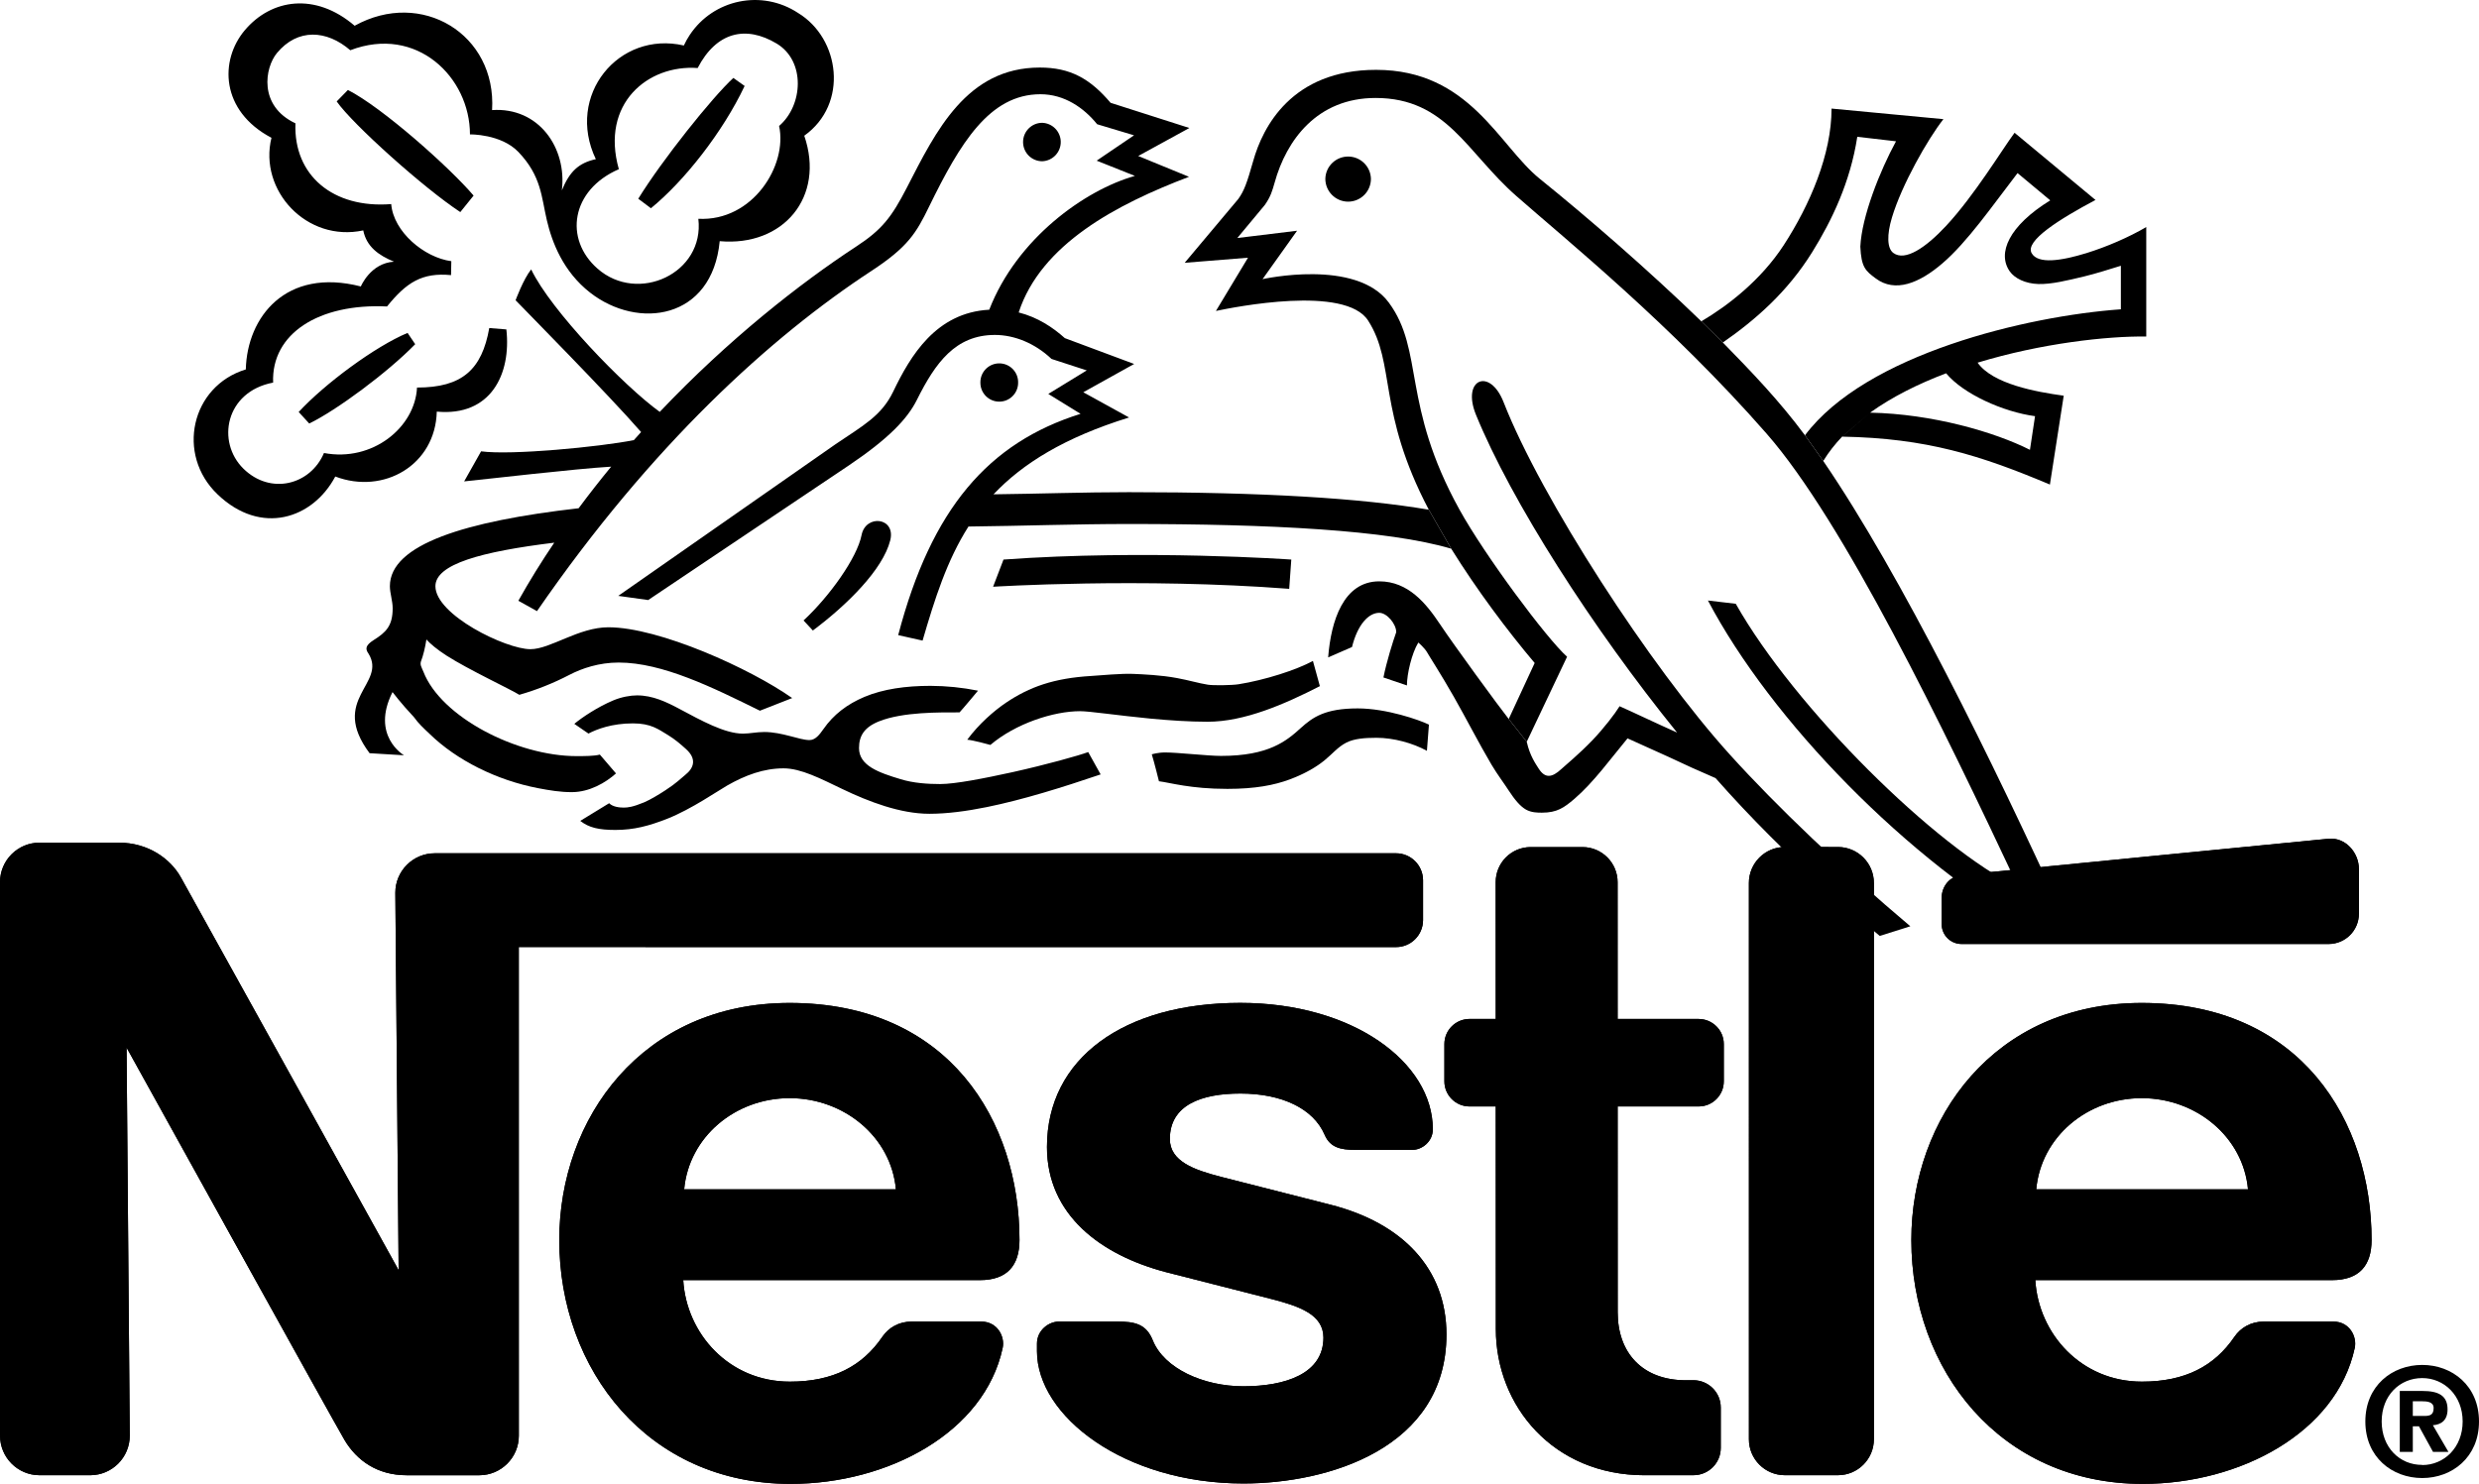 <?xml version="1.0" encoding="iso-8859-1"?>
<svg xmlns="http://www.w3.org/2000/svg" xmlns:xlink="http://www.w3.org/1999/xlink" version="1.1" id="Layer_1" x="0px" y="0px" viewBox="0 0 200 119.751" style="enable-background:new 0 0 200 119.751;" xml:space="preserve">
<path style="fill-rule:evenodd;clip-rule:evenodd;" d="M80.619,32.413c0.842,0,1.521-0.684,1.521-1.525  c0.023-0.841-0.641-1.541-1.481-1.563c-0.841-0.023-1.541,0.641-1.563,1.481c-0.001,0.027-0.001,0.054,0,0.082  C79.095,31.729,79.773,32.413,80.619,32.413L80.619,32.413z M99.026,63.663c2.261,0,3.783-0.305,5.008-0.757  c1.219-0.453,2.156-0.999,2.838-1.558c0.647-0.529,1.058-1.066,1.748-1.419c0.609-0.315,1.466-0.389,2.428-0.389  c1.381,0,2.936,0.427,4.072,1.052l0.163-2.114c-0.757-0.374-3.426-1.309-5.744-1.309c-2.634,0-3.629,0.71-4.602,1.588  c-1.132,1.026-2.562,2.246-6.429,2.246c-1.03,0-3.503-0.279-4.507-0.279c-0.61,0-1.078,0.152-1.078,0.152  c0.184,0.578,0.578,2.172,0.578,2.172C94.427,63.164,96.042,63.663,99.026,63.663L99.026,63.663z M87.137,57.393  c0.783,0,3.061,0.347,5.691,0.6c1.494,0.141,3.094,0.252,4.603,0.252c2.955,0,6.191-1.405,9.053-2.872l-0.56-2.036  c-1.337,0.732-3.88,1.546-6,1.883c-0.522,0.085-2.037,0.106-2.468,0.037c-0.715-0.111-1.572-0.368-2.493-0.536  c-1.294-0.243-2.708-0.301-3.546-0.338c-0.925-0.041-2.583,0.115-3.397,0.169c-2.993,0.179-4.971,0.883-6.865,2.161  c-0.956,0.647-2.177,1.704-3.12,2.982c0.485,0.036,1.867,0.422,1.867,0.422C81.945,58.381,85.012,57.393,87.137,57.393  L87.137,57.393z"></path>
<path style="fill-rule:evenodd;clip-rule:evenodd;" d="M51.067,58.377c1.457,0,2.042,0.473,2.846,0.956  c0.563,0.347,1.005,0.731,1.426,1.111c0.9,0.804,0.643,1.541-0.063,2.098c-0.363,0.289-0.673,0.636-1.588,1.231  c-0.441,0.291-1.204,0.758-1.724,0.978c-0.916,0.379-1.315,0.422-1.647,0.422c-0.337,0-0.873-0.052-1.173-0.352l-2.33,1.425  c0.699,0.546,1.493,0.731,2.83,0.731c1.51,0,2.714-0.326,4.202-0.908c1.929-0.764,4.098-2.264,4.818-2.674  c1.474-0.842,2.962-1.389,4.555-1.389c1.404,0,2.987,0.831,4.76,1.679c2.094,1.004,4.65,1.988,7.001,1.988  c1.41,0,2.988-0.206,4.64-0.542c2.935-0.599,6.09-1.588,9.178-2.635l-1.003-1.803c-0.753,0.278-3.331,1.003-6.103,1.62  c-2.298,0.504-4.629,0.961-5.839,0.961c-0.988,0-2.151-0.072-3.193-0.393c-1.768-0.532-3.356-1.089-3.356-2.51  c0-0.983,0.42-1.677,1.61-2.156c1.925-0.773,4.924-0.725,6.501-0.725c0.295-0.316,1.489-1.752,1.489-1.752  c-1.264-0.255-2.55-0.385-3.84-0.389c-1.977,0-3.804,0.253-5.318,0.889c-1.404,0.59-2.509,1.442-3.308,2.594  c-0.321,0.457-0.652,0.893-1.135,0.893c-0.801,0-2.189-0.652-3.64-0.652c-0.632,0-1.168,0.131-1.725,0.131  c-1.468,0-3.382-1.067-5.087-1.977c-1.073-0.573-2.177-1.11-3.461-1.11c-0.532,0-1.261,0.132-1.909,0.405  c-1.246,0.521-2.51,1.363-3.146,1.893l1.142,0.784C48.143,58.849,49.354,58.377,51.067,58.377L51.067,58.377z M154.121,74.751  c-5.487-4.627-10.795-9.69-14.537-13.829c-6.464-7.137-15.269-20.756-18.277-28.463c-1.111-2.835-3.404-1.872-2.23,1.011  c2.84,6.965,9.388,17.206,16.226,25.649c-1.594-0.706-3.57-1.654-4.638-2.125c-0.364,0.595-1.264,1.772-2.189,2.74  c-1.072,1.115-2.176,2.02-2.518,2.335c-0.753,0.7-1.304,0.753-1.81-0.025c-0.23-0.369-0.719-1.03-0.973-2.179l-1.453-1.84  c-0.779-0.978-4.427-5.969-5.544-7.648c-1.114-1.672-2.56-3.462-4.902-3.462c-2.897,0-3.897,3.209-4.123,6.138l1.924-0.837  c0.449-1.815,1.339-2.761,2.2-2.761c0.614,0,1.368,0.894,1.368,1.562c-0.279,0.784-0.785,2.404-1.032,3.656l1.895,0.643  c0-0.922,0.387-2.595,0.919-3.462c0,0,0.525,0.447,0.721,0.81c0.125,0.235,1.062,1.667,2.147,3.571  c0.968,1.699,2.045,3.798,3.034,5.47c0.478,0.805,1.027,1.526,1.393,2.094c0.489,0.748,0.928,1.272,1.393,1.537  c0.436,0.241,0.906,0.247,1.285,0.247c1.225,0,1.787-0.406,2.619-1.114c1.558-1.343,2.9-3.209,4.287-4.882l3.272,1.477  c1.265,0.602,2.542,1.179,3.83,1.731c2.79,3.168,5.913,6.271,9.189,9.222l2.225,1.962c0.607,0.525,1.215,1.04,1.832,1.551  L154.121,74.751L154.121,74.751z"></path>
<path style="fill-rule:evenodd;clip-rule:evenodd;" d="M166.403,73.8c-5.604-12.267-12.988-27.354-19.305-36.595l-1.475-2.073  c-2.109-2.844-4.391-5.202-6.627-7.49l-1.736-1.709c-4.377-4.241-9.288-8.48-13.031-11.501c-3.302-2.66-5.649-8.795-13.212-8.795  c-6.817,0-9.148,4.634-9.91,7.349c-0.507,1.782-0.725,2.397-1.2,3.066l-4.33,5.156l5.108-0.411l-2.588,4.297  c1.484-0.309,10.441-2.109,12.283,0.784c2.236,3.499,0.71,7.296,4.891,15.255l1.808,3.146c2.081,3.346,4.544,6.633,6.734,9.226  l-2.094,4.518l1.453,1.84l3.255-6.863c-1.661-1.484-6.634-8.17-8.689-11.888c-4.672-8.458-2.836-12.809-5.687-16.685  c-2.64-3.598-10.192-1.899-10.192-1.899l2.785-3.907l-4.821,0.588l2.23-2.682c0.475-0.694,0.585-1.114,0.779-1.784  c0.947-3.433,3.429-6.837,8.142-6.837c5.723,0,7.359,4.393,11.337,7.891c4.027,3.546,12.471,10.362,20.196,19.178  c6.23,7.106,14.214,23.628,20.348,36.669c-6.706-3.268-18.062-14.503-22.819-22.919l-2.245-0.263  c5.108,9.689,16.069,20.971,26.91,27.113L166.403,73.8L166.403,73.8z"></path>
<path style="fill-rule:evenodd;clip-rule:evenodd;" d="M150.874,33.302c1.788-1.284,3.904-2.331,6.134-3.177  c1.372,1.662,4.608,3.119,7.174,3.461l-0.411,2.716C160.925,34.864,155.893,33.401,150.874,33.302l-2.25,1.935  c6.81,0.126,11.145,1.505,16.758,3.867l1.114-7.17c-2.225-0.305-5.734-0.941-6.948-2.667c5.134-1.563,10.461-2.152,13.607-2.109  v-8.833c-1.404,0.821-3.172,1.589-4.84,2.106c-2.04,0.625-3.895,0.9-4.406,0c-0.564-0.989,2.25-2.751,5.151-4.293l-6.529-5.423  c-0.989,1.331-3.236,5.055-5.527,7.516c-1.627,1.747-3.304,2.893-4.261,2.179c-0.502-0.379-0.522-1.473-0.107-2.851  c0.794-2.647,2.882-6.323,4.154-7.943l-9.025-0.853c0,3.688-1.732,7.749-3.864,11.031c-1.839,2.824-4.506,4.878-6.642,6.139  l1.736,1.709c2.64-1.835,5.212-4.082,7.201-7.281c1.6-2.572,3.087-5.681,3.645-9.321l3.125,0.363  c-1.299,2.382-2.768,6.081-2.879,8.501c0.078,1.646,0.395,1.94,1.243,2.566c1.567,1.173,3.509,0.385,5.359-1.199  c2.04-1.742,4.047-4.661,6.082-7.302l2.638,2.2c-3.344,2.061-4.291,4.266-3.27,5.727c0.398,0.568,1.257,0.995,2.323,1.026  c1.058,0.026,2.31-0.285,3.678-0.611c0.962-0.232,2.004-0.568,2.966-0.863v3.514c-7.6,0.542-20.571,3.619-25.485,10.167l1.475,2.073  c0.426-0.699,0.94-1.353,1.525-1.968L150.874,33.302L150.874,33.302z M51.494,16.038l1.021,0.767  c2.673-2.177,5.797-6.138,7.56-9.868L59.164,6.29C57.459,7.853,53.393,12.949,51.494,16.038z"></path>
<path style="fill-rule:evenodd;clip-rule:evenodd;" d="M49.927,13.654c-1.499-5.291,2.345-8.458,6.359-8.164  c1.505-2.899,3.866-3.477,6.376-1.973c2.335,1.405,2.14,4.976,0.194,6.649c0.695,3.182-2.13,7.716-6.516,7.491  c0.521,4.392-4.867,6.891-8.132,4.023C45.492,19.299,46.06,15.333,49.927,13.654z M48.07,12.845  c-1.393,0.305-2.12,1.004-2.741,2.515c0.416-3.436-1.867-6.728-5.628-6.476c0.368-6.138-5.712-9.794-11.089-6.806  c-3.176-2.72-6.727-2.168-8.863,0.363c-2.041,2.419-1.973,6.501,2.152,8.679c-1.042,4.239,2.841,8.453,7.406,7.473  c0.263,1.305,1.22,2.004,2.482,2.525c-1.899,0.111-2.677,1.999-2.677,1.999c-6.054-1.551-9.178,2.473-9.28,6.696  c-4.418,1.342-5.654,6.865-2.271,10.09c3.498,3.345,7.67,1.973,9.489-1.448c3.903,1.484,8.08-0.926,8.189-5.238  c4.351,0.41,6.018-3.019,5.613-6.633l-1.379-0.111c-0.594,3.356-2.188,4.803-5.829,4.803c-0.158,3.224-3.603,6.023-7.506,5.282  c-1.095,2.577-4.308,3.418-6.502,1.262c-2.188-2.157-1.463-6.212,2.399-6.944c-0.158-3.955,3.692-6.406,9.189-6.143  c1.562-1.936,2.824-2.757,5.165-2.53l0.022-1.125c-2.194-0.295-4.666-2.374-4.849-4.608c-4.682,0.373-7.886-2.31-7.727-6.518  c-3.009-1.41-2.467-4.498-1.493-5.67c1.677-2.025,4.023-1.863,5.918-0.227c5.349-2.046,9.656,2.177,9.656,6.791  c0,0,2.5-0.048,3.904,1.415c1.857,1.941,1.857,3.629,2.298,5.512c0.416,1.778,1.31,4.14,3.493,5.844  c3.86,3.01,9.843,2.194,10.453-4.154c5.138,0.456,8.516-3.577,6.822-8.51c3.598-2.567,2.882-7.859-0.5-9.906  c-2.911-1.922-6.828-1.121-8.75,1.79c-0.176,0.266-0.331,0.545-0.465,0.835C49.905,2.461,45.613,7.711,48.07,12.845L48.07,12.845z   M71.824,43.601c0.463-1.852-1.978-2.126-2.315-0.42c-0.357,1.826-2.577,4.94-4.681,6.891l0.752,0.81  C68.342,48.818,71.231,45.963,71.824,43.601L71.824,43.601z M84.085,13.013c0.857-0.032,1.525-0.753,1.493-1.609  c-0.03-0.812-0.681-1.463-1.493-1.493c-0.857,0-1.546,0.699-1.546,1.551C82.54,12.319,83.228,13.013,84.085,13.013z M106.925,14.428  c0.025-1.016,0.868-1.819,1.884-1.794c0.981,0.024,1.771,0.813,1.794,1.794c0.003,1.017-0.819,1.843-1.835,1.846  c-0.001,0-0.002,0-0.003,0C107.752,16.274,106.925,15.448,106.925,14.428L106.925,14.428z M104.01,47.519  c-11.971-0.919-23.89-0.168-23.89-0.168l0.84-2.194c11.446-0.831,23.219,0,23.219,0L104.01,47.519L104.01,47.519z"></path>
<path style="fill-rule:evenodd;clip-rule:evenodd;" d="M31.668,55.852c0,0,0.679,0.906,1.736,2.031  c0.358,0.505,0.752,0.867,1.25,1.337c2.195,2.14,5.423,3.745,8.753,4.386c0.947,0.181,1.789,0.321,2.725,0.321  c1.42,0,2.729-0.762,3.565-1.511l-1.304-1.521c-0.42,0.125-1.294,0.125-1.872,0.125c-4.829,0-10.956-3.16-12.366-6.822  c-0.143-0.357-0.31-0.557-0.168-0.894c0.136-0.337,0.316-1.046,0.415-1.698c0.284,0.326,0.867,0.815,1.609,1.293  c1.799,1.152,5.219,2.746,5.886,3.173c1.401-0.401,2.758-0.942,4.05-1.615c1.004-0.521,2.378-0.989,3.966-0.989  c3.529,0,7.585,2.009,11.394,3.887l2.603-1.021c-3.382-2.382-10.735-5.712-14.827-5.712c-2.409,0-4.677,1.768-6.291,1.768  c-1.984,0-7.664-2.772-7.664-5.081c0-1.778,3.676-2.789,9.588-3.515c-1.031,1.521-1.998,3.085-2.897,4.687l1.504,0.837  c9.258-13.43,18.884-22.149,26.985-27.457c2.945-1.931,3.614-3.061,4.639-5.171c2.51-5.134,4.877-9.085,8.995-9.085  c1.919,0,3.492,1.084,4.572,2.42l2.977,0.894l-3.015,2.046l3.084,1.231c-4.025,1.131-9.521,5.05-11.751,10.799  c-4.287,0.227-6.355,3.704-7.753,6.617c-0.948,1.963-2.451,2.746-4.645,4.235L49.88,48.087l2.414,0.337l16.195-10.868  c3.199-2.156,4.713-3.745,5.482-5.282c1.499-3.009,3.12-5.244,6.297-5.244c1.562,0,3.229,0.668,4.565,1.936l2.845,0.926  l-3.103,1.899l2.603,1.606c-7.438,2.331-12.041,7.664-14.713,17.858l1.967,0.442c0.984-3.371,1.962-6.469,3.702-9.205  c4.303-0.047,8.665-0.205,12.941-0.205c11.414,0,20.892,0.484,26.005,1.993l-1.808-3.146c-5.469-0.937-13.408-1.415-24.196-1.415  c-3.613,0-7.281,0.131-10.92,0.173c2.352-2.488,5.728-4.587,10.936-6.201l-3.693-2.036l4.102-2.283l-5.591-2.084  c-0.978-0.878-2.194-1.683-3.723-2.073c1.793-5.507,7.89-8.726,13.739-10.946l-4.097-1.679l4.128-2.261L89.6,8.297  c-1.662-1.956-3.256-2.846-5.708-2.846c-5.902,0-8.384,5.128-10.72,9.674c-1.236,2.399-2.01,3.408-4.103,4.776  c-4.54,2.972-10.321,7.516-15.842,13.339c-2.883-2.082-8.781-8.175-10.373-11.498c-0.632,0.783-1.257,2.489-1.257,2.489  c0.606,0.635,7.543,7.658,10.125,10.635c-0.195,0.216-0.388,0.431-0.583,0.652c-2.752,0.547-9.894,1.236-12.325,0.905l-1.367,2.426  c1.814-0.179,8.916-1.016,11.861-1.189c-0.903,1.097-1.778,2.216-2.625,3.356c-9.126,1.041-15.228,2.914-15.228,6.292  c0,0.558,0.225,1.188,0.225,1.782c0,1.415-0.532,1.937-1.536,2.567c-0.652,0.416-0.695,0.7-0.415,1.089  c1.514,2.447-3.188,3.661,0.088,8.038l2.778,0.168C32.594,60.953,29.885,59.377,31.668,55.852L31.668,55.852z M28.068,7.261  l-0.904,0.926c1.299,1.857,7.054,7.013,9.972,8.928l1.073-1.331C36.296,13.532,30.856,8.678,28.068,7.261L28.068,7.261z   M24.097,33.248l0.852,0.93c2.194-1.062,6.317-4.113,8.548-6.401l-0.614-0.911C30.261,27.962,26.211,30.96,24.097,33.248  L24.097,33.248z"></path>
<path style="fill-rule:evenodd;clip-rule:evenodd;" d="M151.181,71.257c0.002-1.601-1.294-2.9-2.895-2.902c-0.001,0-0.001,0-0.002,0  l-4.291-0.002c-1.603,0.003-2.9,1.305-2.897,2.908c0,0.001,0,0.001,0,0.002l0.002,44.883c-0.004,1.6,1.291,2.9,2.891,2.904  c0.002,0,0.004,0,0.007,0h4.291c1.603-0.004,2.899-1.306,2.895-2.908v0V71.257L151.181,71.257z M156.65,72.451v2.134  c0.003,0.884,0.722,1.599,1.607,1.596h0h29.609c1.349,0,2.444-1.089,2.444-2.44v-3.614c0-1.349-1.109-2.572-2.451-2.44  c0,0-28.618,2.808-29.542,2.913C157.25,70.717,156.65,71.568,156.65,72.451L156.65,72.451z M132.682,119.053  c-7.366,0-12.002-5.585-12.002-11.803l-0.007-17.958h-2.109c-1.121,0.002-2.032-0.906-2.034-2.027c0-0.001,0-0.003,0-0.004v-3.006  c0-1.123,0.915-2.025,2.036-2.025l2.107,0.002l-0.004-11.042c-0.003-1.56,1.259-2.827,2.819-2.83c0.002,0,0.004,0,0.007,0h4.185  c1.563,0.005,2.827,1.274,2.826,2.838l0.002,11.033h6.525c1.125,0,2.04,0.904,2.04,2.027v3.006c-0.001,1.12-0.909,2.028-2.029,2.027  c-0.001,0-0.003,0-0.004,0h-6.531l0.004,16.611c0,3.261,1.976,5.487,5.511,5.487l0.594-0.004c1.219,0,2.21,0.983,2.21,2.201v3.263  c0.001,1.215-0.984,2.201-2.199,2.201c-0.003,0-0.006,0-0.009,0h-3.937L132.682,119.053L132.682,119.053z M63.705,80.938  c-11.907,0-18.585,9.319-18.585,19.136c0,10.462,7.153,19.677,18.662,19.677c7.878,0,15.643-4.151,17.11-10.969  c0.198-0.919-0.422-2.125-1.718-2.13h-5.628c-1.022,0-1.857,0.489-2.36,1.228c-1.61,2.362-3.97,3.619-7.459,3.619  c-4.93,0-8.348-3.884-8.605-8.192H79.06c2.205,0,3.189-1.196,3.189-3.234C82.252,90.498,76.584,80.938,63.705,80.938L63.705,80.938z   M63.705,88.622c4.395,0,8.189,3.127,8.574,7.359H55.197C55.58,91.75,59.31,88.622,63.705,88.622z M172.787,80.938  c-11.906,0-18.584,9.319-18.584,19.136c0,10.462,7.154,19.677,18.662,19.677c7.878,0,15.643-4.151,17.111-10.969  c0.198-0.919-0.422-2.125-1.717-2.13h-5.629c-1.022,0-1.857,0.489-2.362,1.228c-1.609,2.362-3.97,3.619-7.459,3.619  c-4.929,0-8.346-3.884-8.605-8.192h23.941c2.204,0,3.189-1.196,3.189-3.234C191.335,90.498,185.667,80.938,172.787,80.938  L172.787,80.938z M172.787,88.622c4.397,0,8.191,3.127,8.576,7.359h-17.084C164.662,91.75,168.392,88.622,172.787,88.622z"></path>
<path style="fill-rule:evenodd;clip-rule:evenodd;" d="M112.622,68.86H35.08c-1.76,0-3.186,1.426-3.186,3.186  c0,0.002,0,0.004,0,0.005l0.267,30.455c0,0-16.709-30.18-17.581-31.721c-0.818-1.449-2.577-2.783-5.012-2.783H3.192  C1.429,68.003,0,69.431,0,71.194c0,0.001,0,0.001,0,0.002l0.003,44.662c-0.001,1.763,1.427,3.193,3.189,3.194h0h4.09  c1.764-0.004,3.191-1.437,3.187-3.201l-0.257-31.308c0,0,16.871,30.482,17.593,31.683c0.973,1.623,2.62,2.828,5.007,2.828h5.858  c1.762-0.001,3.189-1.431,3.188-3.193c0,0,0-0.001,0-0.001l-0.002-39.431l70.769,0.002c1.202,0.004,2.179-0.968,2.183-2.17  c0-0.001,0-0.003,0-0.004v-3.221C114.806,69.831,113.827,68.857,112.622,68.86L112.622,68.86z"></path>
<path style="fill-rule:evenodd;clip-rule:evenodd;" d="M100.072,88.25c3.372,0,5.893,1.223,6.801,3.335  c0.436,1.015,1.281,1.21,2.442,1.21h4.636c0.766,0,1.647-0.659,1.647-1.661c0-5.389-6.427-10.201-15.533-10.201  c-9.415,0-15.598,4.485-15.598,11.631c0,5.466,4.32,8.719,9.63,10.107c2.42,0.632,6.553,1.654,8.565,2.183  c2.17,0.568,4.11,1.232,4.11,3.089c0,2.933-3.091,3.931-6.468,3.931c-3.199,0-6.385-1.428-7.299-3.71  c-0.528-1.321-1.455-1.513-2.86-1.513h-4.715c-0.822,0-1.769,0.706-1.769,1.779v0.609c0,5.217,6.999,10.68,16.653,10.68  c6.846,0,16.384-2.846,16.384-12.027c0-5.317-3.558-8.997-9.346-10.469c-2.264-0.574-7.706-1.957-8.89-2.264  c-2.11-0.547-4.079-1.234-4.079-3.042C94.383,89.179,96.915,88.25,100.072,88.25L100.072,88.25z"></path>
<path style="fill-rule:evenodd;clip-rule:evenodd;" d="M151.181,71.257c0.002-1.601-1.294-2.9-2.895-2.902c-0.001,0-0.001,0-0.002,0  l-4.291-0.002c-1.603,0.003-2.9,1.305-2.897,2.908c0,0.001,0,0.001,0,0.002l0.002,44.883c-0.004,1.6,1.291,2.9,2.891,2.904  c0.002,0,0.004,0,0.007,0h4.291c1.603-0.004,2.899-1.306,2.895-2.908v0V71.257L151.181,71.257z M156.65,72.451v2.134  c0.003,0.884,0.722,1.599,1.607,1.596h0h29.609c1.349,0,2.444-1.089,2.444-2.44v-3.614c0-1.349-1.109-2.572-2.451-2.44  c0,0-28.618,2.808-29.542,2.913C157.25,70.717,156.65,71.568,156.65,72.451L156.65,72.451z M132.682,119.053  c-7.366,0-12.002-5.585-12.002-11.803l-0.007-17.958h-2.109c-1.121,0.002-2.032-0.906-2.034-2.027c0-0.001,0-0.003,0-0.004v-3.006  c0-1.123,0.915-2.025,2.036-2.025l2.107,0.002l-0.004-11.042c-0.003-1.56,1.259-2.827,2.819-2.83c0.002,0,0.004,0,0.007,0h4.185  c1.563,0.005,2.827,1.274,2.826,2.838l0.002,11.033h6.525c1.125,0,2.04,0.904,2.04,2.027v3.006c-0.001,1.12-0.909,2.028-2.029,2.027  c-0.001,0-0.003,0-0.004,0h-6.531l0.004,16.611c0,3.261,1.976,5.487,5.511,5.487l0.594-0.004c1.219,0,2.21,0.983,2.21,2.201v3.263  c0.001,1.215-0.984,2.201-2.199,2.201c-0.003,0-0.006,0-0.009,0h-3.937L132.682,119.053L132.682,119.053z M82.252,100.072  c0-9.574-5.667-19.134-18.546-19.134c-11.907,0-18.585,9.319-18.585,19.136c0,10.462,7.153,19.677,18.662,19.677  c7.878,0,15.643-4.151,17.11-10.969c0.198-0.919-0.422-2.125-1.718-2.13h-5.628c-1.022,0-1.857,0.489-2.36,1.228  c-1.61,2.362-3.97,3.619-7.459,3.619c-4.93,0-8.348-3.884-8.605-8.192h23.939C81.266,103.306,82.252,102.11,82.252,100.072  L82.252,100.072z M55.197,95.98c0.385-4.232,4.113-7.359,8.509-7.359c4.395,0,8.189,3.127,8.574,7.359H55.197z M191.335,100.072  c0-9.574-5.667-19.134-18.547-19.134c-11.906,0-18.584,9.319-18.584,19.136c0,10.462,7.154,19.677,18.662,19.677  c7.878,0,15.643-4.151,17.111-10.969c0.198-0.919-0.422-2.125-1.717-2.13h-5.629c-1.022,0-1.857,0.489-2.362,1.228  c-1.609,2.362-3.97,3.619-7.459,3.619c-4.929,0-8.346-3.884-8.605-8.192h23.941C190.349,103.306,191.335,102.11,191.335,100.072  L191.335,100.072z M164.28,95.98c0.383-4.232,4.112-7.359,8.508-7.359c4.397,0,8.191,3.127,8.576,7.359H164.28z"></path>
<path style="fill-rule:evenodd;clip-rule:evenodd;" d="M112.622,68.86H35.08c-1.76,0-3.186,1.426-3.186,3.186  c0,0.002,0,0.004,0,0.005l0.267,30.455c0,0-16.709-30.18-17.581-31.721c-0.818-1.449-2.577-2.783-5.012-2.783H3.192  C1.429,68.003,0,69.431,0,71.194c0,0.001,0,0.001,0,0.002l0.003,44.662c-0.001,1.763,1.427,3.193,3.189,3.194h0h4.09  c1.764-0.004,3.191-1.437,3.187-3.201l-0.257-31.308c0,0,16.871,30.482,17.593,31.683c0.973,1.623,2.62,2.828,5.007,2.828h5.858  c1.762-0.001,3.189-1.431,3.188-3.193c0,0,0-0.001,0-0.001l-0.002-39.431l70.769,0.002c1.202,0.004,2.179-0.968,2.183-2.17  c0-0.001,0-0.003,0-0.004v-3.221C114.806,69.831,113.827,68.857,112.622,68.86L112.622,68.86z"></path>
<path style="fill-rule:evenodd;clip-rule:evenodd;" d="M100.072,88.25c3.372,0,5.893,1.223,6.801,3.335  c0.436,1.015,1.281,1.21,2.442,1.21h4.636c0.766,0,1.647-0.659,1.647-1.661c0-5.389-6.427-10.201-15.533-10.201  c-9.415,0-15.598,4.485-15.598,11.631c0,5.466,4.32,8.719,9.63,10.107c2.42,0.632,6.553,1.654,8.565,2.183  c2.17,0.568,4.11,1.232,4.11,3.089c0,2.933-3.091,3.931-6.468,3.931c-3.199,0-6.385-1.428-7.299-3.71  c-0.528-1.321-1.455-1.513-2.86-1.513h-4.715c-0.822,0-1.769,0.706-1.769,1.779v0.609c0,5.217,6.999,10.68,16.653,10.68  c6.846,0,16.384-2.846,16.384-12.027c0-5.317-3.558-8.997-9.346-10.469c-2.264-0.574-7.706-1.957-8.89-2.264  c-2.11-0.547-4.079-1.234-4.079-3.042C94.383,89.179,96.915,88.25,100.072,88.25L100.072,88.25z M194.66,117.167h-1.051v-4.915  h1.837c1.268,0,2.017,0.362,2.017,1.485c0,0.904-0.532,1.232-1.183,1.281l1.255,2.149h-1.245l-1.134-2.065h-0.496V117.167  L194.66,117.167z M195.59,114.269c0.473,0,0.749-0.098,0.749-0.643c0-0.507-0.545-0.542-0.94-0.542h-0.739v1.185H195.59z   M195.42,119.279c-2.426,0-4.589-1.679-4.589-4.565c0-2.884,2.163-4.563,4.589-4.563c2.417,0,4.58,1.679,4.58,4.563  C200,117.6,197.837,119.279,195.42,119.279z M195.42,111.212c-1.81,0-3.272,1.402-3.272,3.502c0,2.102,1.462,3.517,3.272,3.504  v0.013c1.766,0,3.261-1.415,3.261-3.517C198.681,112.614,197.185,111.212,195.42,111.212L195.42,111.212z"></path>
</svg>
